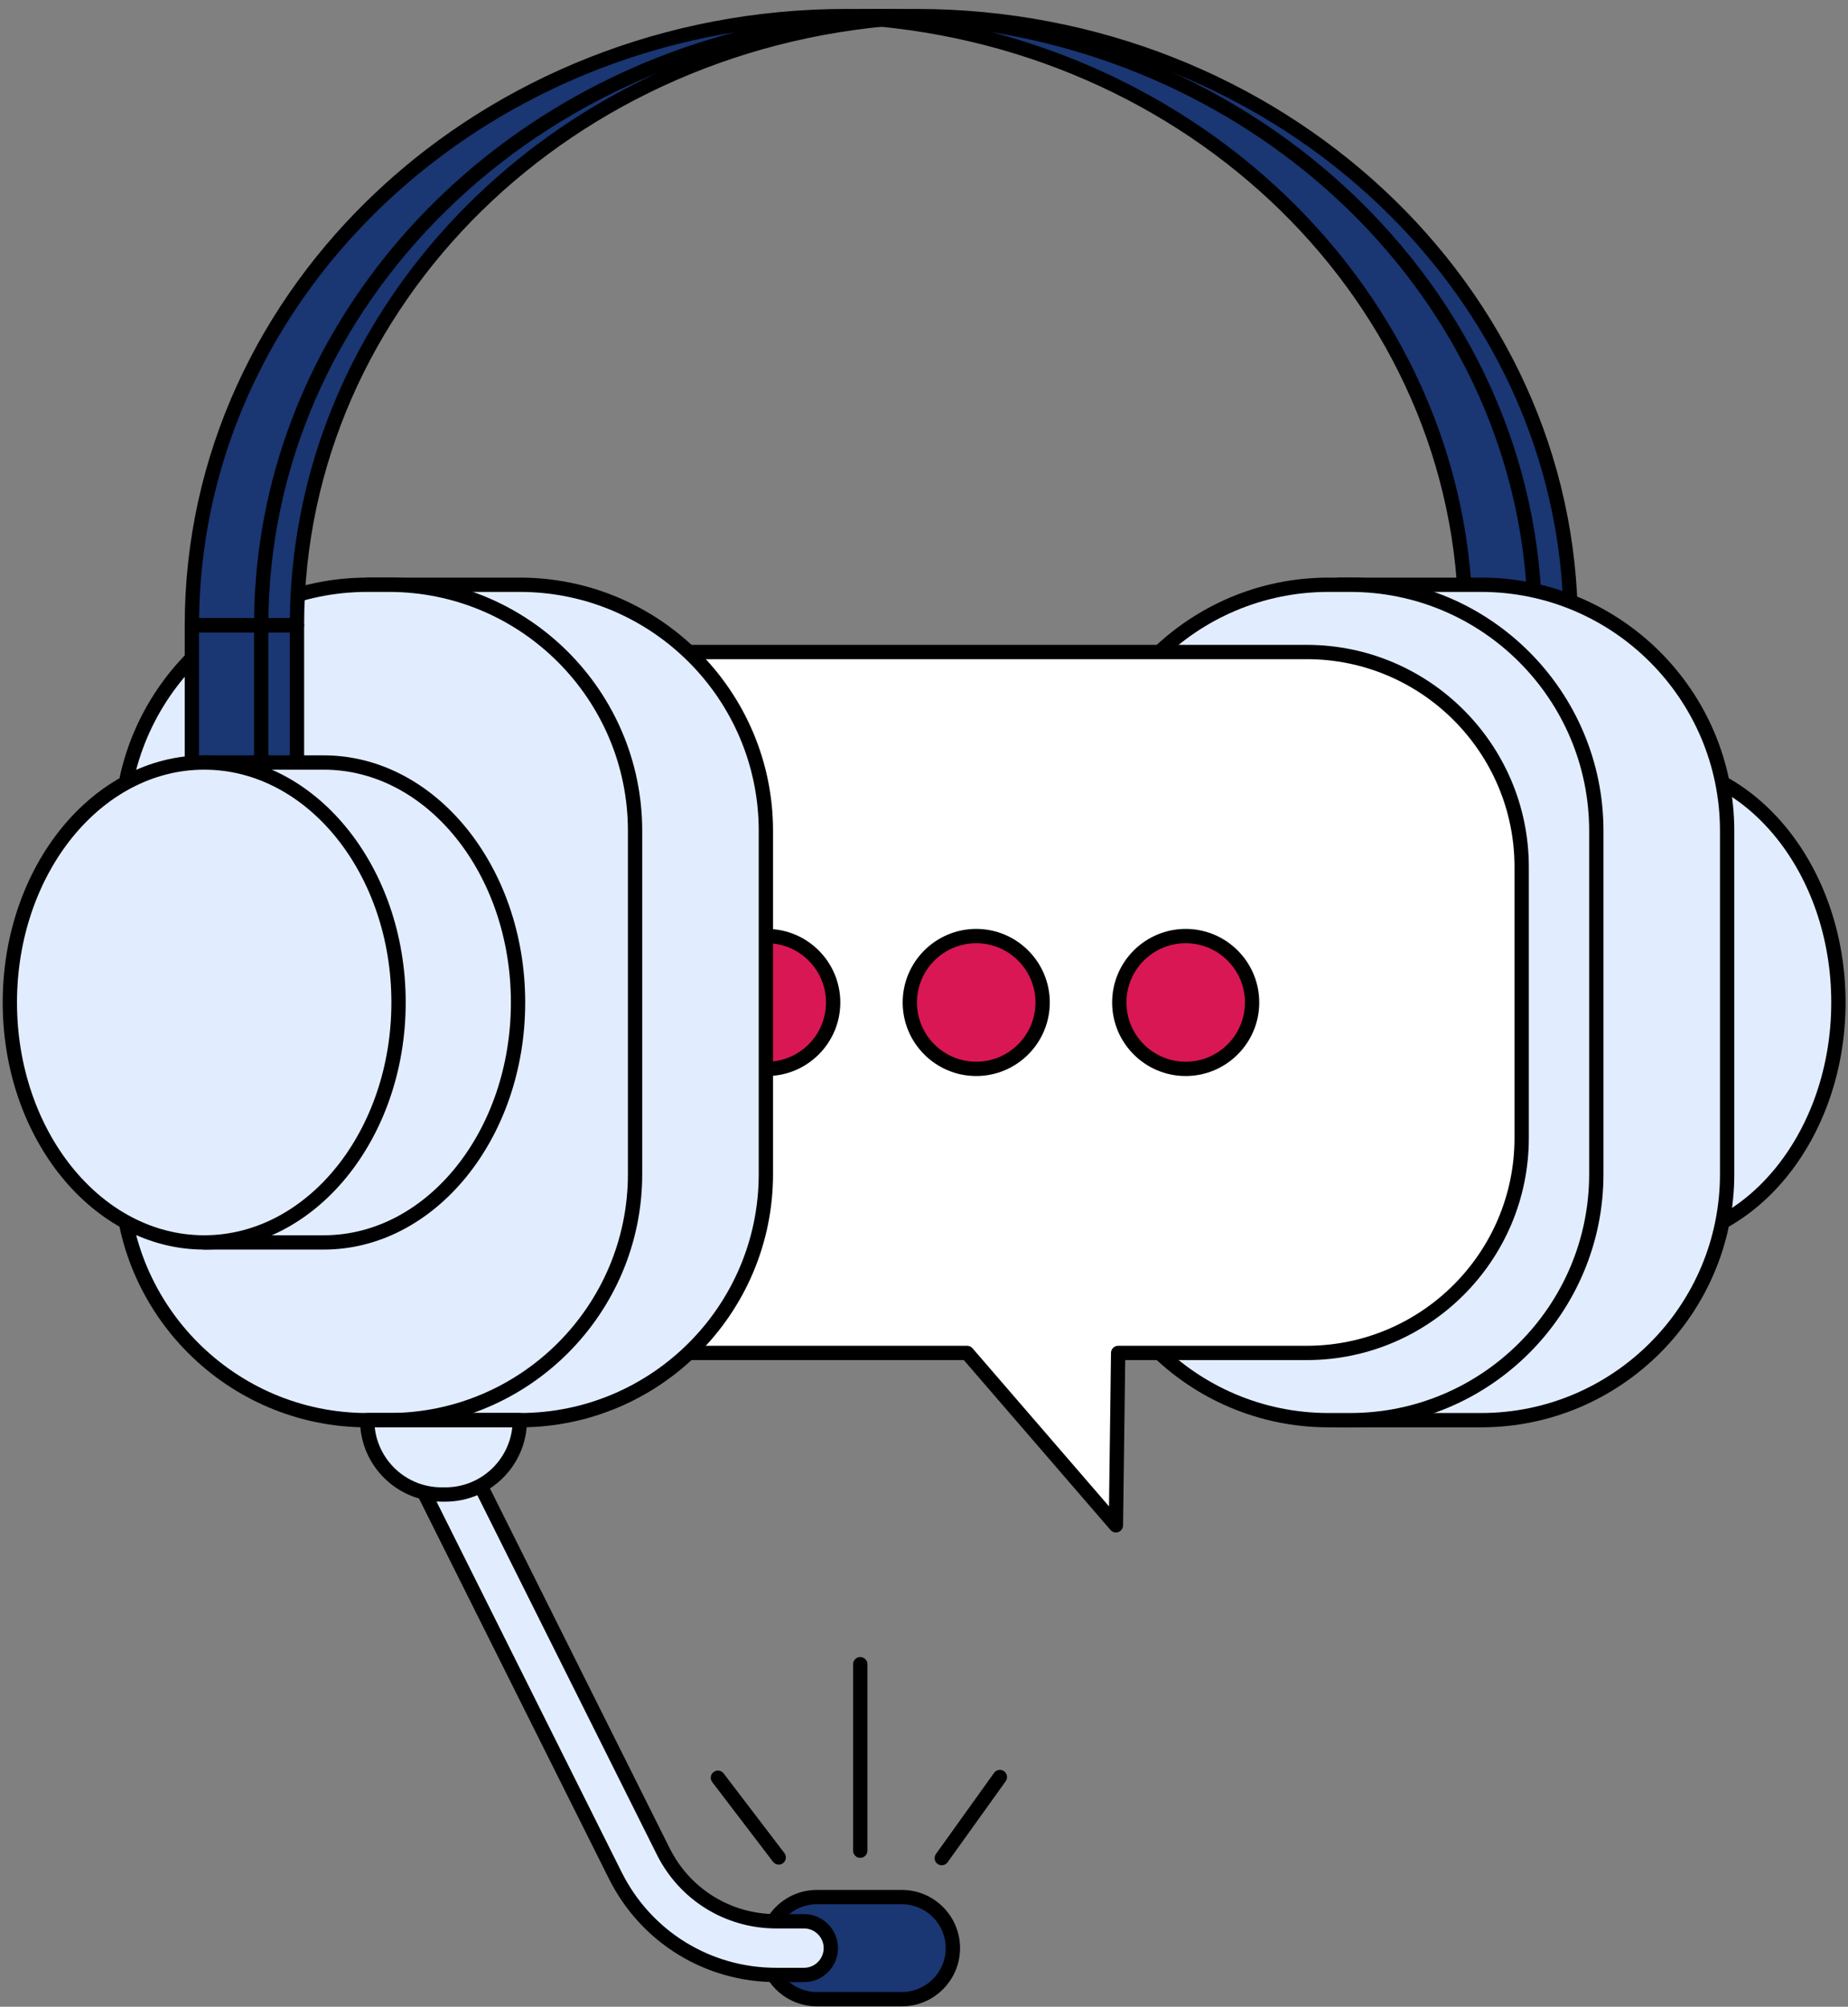 <?xml version="1.0" encoding="UTF-8"?>
<svg width="198px" height="215px" viewBox="0 0 198 215" version="1.1" xmlns="http://www.w3.org/2000/svg" xmlns:xlink="http://www.w3.org/1999/xlink">
    <rect x="0" y="0" width="198" height="215" fill="#808080" stroke="none"/>
    <title>Wellpoint_Illustration_Customer_Service_Guidance_rgb</title>
    <g id="Manage-your-Condition-|-3.14--MD" stroke="none" stroke-width="1" fill="none" fill-rule="evenodd">
        <g transform="translate(-244, -2395)" fill-rule="nonzero" id="Group-15">
            <g transform="translate(0, 2349.457)">
                <g id="Wellpoint_Illustration_Customer_Service_Guidance_rgb" transform="translate(244.289, 46.5)">
                    <g id="Group" transform="translate(93.368, 0)">
                        <path d="M4.48,0.767 C3.234,0.767 1.996,0.798 0.767,0.858 C37.783,2.654 67.204,31.143 67.204,66.026 L74.631,66.026 C74.631,29.984 43.223,0.767 4.48,0.767 Z" id="Path" fill="#1A3673"></path>
                        <path d="M74.631,66.793 L67.204,66.793 C66.78,66.793 66.437,66.45 66.437,66.027 C66.437,31.7 37.575,3.411 0.73,1.623 C0.321,1.603 0,1.266 0,0.858 C0,0.449 0.321,0.112 0.73,0.092 C1.985,0.031 3.247,0 4.48,0 C43.584,0 75.398,29.619 75.398,66.027 C75.398,66.45 75.054,66.793 74.631,66.793 Z M67.966,65.26 L73.86,65.26 C73.464,33.836 48.765,7.743 16.457,2.495 C46.077,10.296 67.603,35.493 67.966,65.26 Z" id="Shape" fill="#000000"></path>
                    </g>
                    <g id="Group" transform="translate(89.535, 0)">
                        <path d="M4.48,0.767 C3.234,0.767 1.996,0.798 0.767,0.858 C37.783,2.654 67.204,31.143 67.204,66.026 L74.631,66.026 C74.631,29.984 43.223,0.767 4.48,0.767 Z" id="Path" fill="#1A3673"></path>
                        <path d="M74.631,66.793 L67.204,66.793 C66.78,66.793 66.437,66.45 66.437,66.027 C66.437,31.7 37.575,3.411 0.73,1.623 C0.321,1.603 0,1.266 0,0.858 C0,0.449 0.321,0.112 0.73,0.092 C1.985,0.031 3.247,0 4.48,0 C43.584,0 75.398,29.619 75.398,66.027 C75.398,66.45 75.054,66.793 74.631,66.793 Z M67.966,65.26 L73.86,65.26 C73.464,33.836 48.765,7.743 16.457,2.495 C46.077,10.296 67.603,35.493 67.966,65.26 Z" id="Shape" fill="#000000"></path>
                    </g>
                    <g id="Group" transform="translate(154.271, 79.971)">
                        <ellipse id="Oval" fill="#E1EDFF" cx="21.59" cy="26.476" rx="20.823" ry="25.709"></ellipse>
                        <path d="M21.59,52.951 C9.685,52.951 0,41.074 0,26.476 C0,11.877 9.685,0 21.59,0 C33.494,0 43.179,11.877 43.179,26.476 C43.179,41.074 33.494,52.951 21.59,52.951 Z M21.59,1.533 C10.531,1.533 1.533,12.722 1.533,26.476 C1.533,40.229 10.531,51.418 21.59,51.418 C32.649,51.418 41.646,40.229 41.646,26.476 C41.646,12.722 32.649,1.533 21.59,1.533 Z" id="Shape" fill="#000000"></path>
                    </g>
                    <g id="Group" transform="translate(81.003, 201.527)">
                        <path d="M15.335,11.707 L6.237,11.707 C3.216,11.707 0.767,9.258 0.767,6.237 L0.767,6.237 C0.767,3.215 3.216,0.766 6.237,0.766 L15.335,0.766 C18.356,0.766 20.805,3.215 20.805,6.237 L20.805,6.237 C20.805,9.258 18.356,11.707 15.335,11.707 Z" id="Path" fill="#1A3673"></path>
                        <path d="M15.334,12.473 L6.237,12.473 C2.798,12.473 0,9.675 0,6.237 C0,2.798 2.798,0 6.237,0 L15.334,0 C18.773,0 21.571,2.798 21.571,6.237 C21.571,9.675 18.773,12.473 15.334,12.473 Z M6.237,1.533 C3.643,1.533 1.533,3.643 1.533,6.237 C1.533,8.83 3.643,10.94 6.237,10.94 L15.334,10.94 C17.928,10.94 20.038,8.83 20.038,6.237 C20.038,3.643 17.928,1.533 15.334,1.533 L6.237,1.533 Z" id="Shape" fill="#000000"></path>
                    </g>
                    <g id="Group" transform="translate(43.589, 153.058)">
                        <path d="M42.265,57.58 L39.295,57.58 C31.94,57.58 25.328,53.492 22.041,46.911 L1.069,4.928 C0.36,3.508 0.936,1.781 2.356,1.072 C3.776,0.362 5.503,0.938 6.213,2.359 L27.184,44.342 C29.491,48.961 34.132,51.83 39.295,51.83 L42.265,51.83 C43.853,51.83 45.14,53.117 45.14,54.705 C45.14,56.293 43.853,57.58 42.265,57.58 Z" id="Path" fill="#E1EDFF"></path>
                        <path d="M42.265,58.346 L39.295,58.346 C31.647,58.346 24.773,54.096 21.355,47.254 L0.383,5.27 C-0.514,3.475 0.217,1.283 2.014,0.386 C2.883,-0.049 3.871,-0.119 4.793,0.189 C5.716,0.497 6.464,1.146 6.898,2.016 L27.87,43.999 C30.046,48.357 34.424,51.064 39.295,51.064 L42.265,51.064 C44.273,51.064 45.906,52.697 45.906,54.705 C45.906,56.713 44.273,58.346 42.265,58.346 Z M3.638,1.534 C3.316,1.534 2.996,1.609 2.699,1.757 C1.659,2.277 1.235,3.546 1.755,4.585 L22.726,46.569 C25.883,52.888 32.232,56.813 39.295,56.813 L42.265,56.813 C43.427,56.813 44.373,55.867 44.373,54.705 C44.373,53.543 43.427,52.597 42.265,52.597 L39.295,52.597 C33.84,52.597 28.936,49.565 26.498,44.684 L5.527,2.701 C5.275,2.197 4.842,1.822 4.308,1.643 C4.089,1.57 3.863,1.534 3.638,1.534 Z" id="Shape" fill="#000000"></path>
                    </g>
                    <g id="Group" transform="translate(128.93, 60.928)">
                        <path d="M29.466,0.767 L27.13,0.767 L14.282,0.767 L14.282,4.11 C6.22,8.62 0.766,17.236 0.766,27.13 L0.766,63.908 C0.766,73.802 6.22,82.418 14.282,86.928 L14.282,90.272 L29.466,90.272 L29.466,90.272 C44.027,90.272 55.83,78.468 55.83,63.908 L55.83,27.13 C55.83,12.57 44.027,0.767 29.466,0.767 Z" id="Path" fill="#E1EDFF"></path>
                        <path d="M29.466,91.038 L14.282,91.038 C13.859,91.038 13.515,90.695 13.515,90.272 L13.515,87.373 C5.167,82.52 0,73.571 0,63.908 L0,27.13 C0,17.467 5.167,8.518 13.515,3.665 L13.515,0.767 C13.515,0.343 13.859,0 14.282,0 L29.466,0 C44.426,0 56.597,12.171 56.597,27.13 L56.597,63.908 C56.597,78.868 44.426,91.038 29.466,91.038 Z M15.049,89.505 L29.466,89.505 C43.581,89.505 55.064,78.023 55.064,63.908 L55.064,27.13 C55.064,13.016 43.581,1.533 29.466,1.533 L15.049,1.533 L15.049,4.11 C15.049,4.388 14.898,4.644 14.656,4.779 C6.562,9.307 1.533,17.872 1.533,27.13 L1.533,63.908 C1.533,73.167 6.562,81.731 14.656,86.259 C14.898,86.395 15.049,86.65 15.049,86.928 L15.049,89.505 Z" id="Shape" fill="#000000"></path>
                    </g>
                    <g id="Group" transform="translate(114.914, 60.928)">
                        <path d="M27.13,90.272 L29.466,90.272 C44.027,90.272 55.83,78.468 55.83,63.908 L55.83,27.13 C55.83,12.57 44.027,0.767 29.466,0.767 L27.13,0.767 C12.57,0.767 0.767,12.57 0.767,27.13 L0.767,63.908 C0.767,78.468 12.57,90.272 27.13,90.272 Z" id="Path" fill="#E1EDFF"></path>
                        <path d="M29.466,91.038 L27.13,91.038 C12.171,91.038 1.42108547e-14,78.868 1.42108547e-14,63.908 L1.42108547e-14,27.13 C1.42108547e-14,12.171 12.171,0 27.13,0 L29.466,0 C44.426,0 56.597,12.171 56.597,27.13 L56.597,63.908 C56.597,78.868 44.426,91.038 29.466,91.038 Z M27.13,1.533 C13.016,1.533 1.533,13.016 1.533,27.13 L1.533,63.908 C1.533,78.023 13.016,89.505 27.13,89.505 L29.466,89.505 C43.581,89.505 55.064,78.023 55.064,63.908 L55.064,27.13 C55.064,13.016 43.581,1.533 29.466,1.533 L27.13,1.533 Z" id="Shape" fill="#000000"></path>
                    </g>
                    <g id="Group" transform="translate(33.918, 68.133)">
                        <path d="M105.802,0.767 L23.792,0.767 C11.075,0.767 0.766,11.076 0.766,23.792 L0.766,52.836 C0.766,65.553 11.075,75.862 23.792,75.862 L69.41,75.862 L85.355,94.331 L85.597,75.862 L105.802,75.862 C118.519,75.862 128.828,65.553 128.828,52.836 L128.828,23.792 C128.828,11.076 118.519,0.767 105.802,0.767 Z" id="Path" fill="#FFFFFF"></path>
                        <path d="M85.355,95.098 C85.136,95.098 84.923,95.004 84.775,94.832 L69.059,76.628 L23.792,76.628 C10.673,76.628 0,65.955 0,52.836 L0,23.792 C0,10.673 10.673,0 23.792,0 L105.802,0 C118.921,0 129.595,10.673 129.595,23.792 L129.595,52.836 C129.595,65.955 118.921,76.628 105.802,76.628 L86.353,76.628 L86.121,94.341 C86.117,94.66 85.917,94.942 85.617,95.051 C85.532,95.083 85.443,95.098 85.355,95.098 Z M23.792,1.533 C11.518,1.533 1.533,11.519 1.533,23.792 L1.533,52.836 C1.533,65.11 11.518,75.095 23.792,75.095 L69.41,75.095 C69.633,75.095 69.845,75.192 69.99,75.361 L84.615,92.301 L84.83,75.852 C84.836,75.432 85.177,75.095 85.597,75.095 L105.802,75.095 C118.076,75.095 128.061,65.11 128.061,52.836 L128.061,23.792 C128.061,11.519 118.076,1.533 105.802,1.533 L23.792,1.533 L23.792,1.533 Z" id="Shape" fill="#000000"></path>
                    </g>
                    <g id="Group" transform="translate(73.982, 98.566)">
                        <circle id="Oval" fill="#D91754" cx="7.881" cy="7.881" r="7.115"></circle>
                        <path d="M7.881,15.762 C3.536,15.762 0,12.227 0,7.881 C0,3.535 3.536,0 7.881,0 C12.227,0 15.762,3.535 15.762,7.881 C15.762,12.227 12.227,15.762 7.881,15.762 Z M7.881,1.533 C4.381,1.533 1.533,4.381 1.533,7.881 C1.533,11.381 4.381,14.229 7.881,14.229 C11.381,14.229 14.229,11.381 14.229,7.881 C14.229,4.381 11.381,1.533 7.881,1.533 Z" id="Shape" fill="#000000"></path>
                    </g>
                    <g id="Group" transform="translate(96.426, 98.566)">
                        <circle id="Oval" fill="#D91754" cx="7.881" cy="7.881" r="7.115"></circle>
                        <path d="M7.881,15.762 C3.535,15.762 0,12.227 0,7.881 C0,3.535 3.535,0 7.881,0 C12.227,0 15.762,3.535 15.762,7.881 C15.762,12.227 12.227,15.762 7.881,15.762 Z M7.881,1.533 C4.381,1.533 1.533,4.381 1.533,7.881 C1.533,11.381 4.381,14.229 7.881,14.229 C11.381,14.229 14.229,11.381 14.229,7.881 C14.229,4.381 11.381,1.533 7.881,1.533 Z" id="Shape" fill="#000000"></path>
                    </g>
                    <g id="Group" transform="translate(118.869, 98.566)">
                        <circle id="Oval" fill="#D91754" cx="7.881" cy="7.881" r="7.115"></circle>
                        <path d="M7.881,15.762 C3.535,15.762 0,12.227 0,7.881 C0,3.535 3.535,0 7.881,0 C12.227,0 15.762,3.535 15.762,7.881 C15.762,12.227 12.227,15.762 7.881,15.762 Z M7.881,1.533 C4.381,1.533 1.533,4.381 1.533,7.881 C1.533,11.381 4.381,14.229 7.881,14.229 C11.381,14.229 14.229,11.381 14.229,7.881 C14.229,4.381 11.381,1.533 7.881,1.533 Z" id="Shape" fill="#000000"></path>
                    </g>
                    <g id="Group" transform="translate(25.939, 60.928)">
                        <path d="M29.467,0.767 L28.298,0.767 L27.13,0.767 L13.114,0.767 L13.114,4.805 C5.698,9.47 0.767,17.722 0.767,27.13 L0.767,63.908 C0.767,73.316 5.698,81.568 13.114,86.233 L13.114,90.272 L27.13,90.272 L28.298,90.272 L29.467,90.272 C44.027,90.272 55.83,78.468 55.83,63.908 L55.83,27.13 C55.83,12.57 44.027,0.767 29.467,0.767 Z" id="Path" fill="#E1EDFF"></path>
                        <path d="M29.466,91.038 L13.114,91.038 C12.691,91.038 12.348,90.695 12.348,90.272 L12.348,86.653 C4.608,81.617 0,73.147 0,63.908 L0,27.13 C0,17.892 4.608,9.421 12.348,4.385 L12.348,0.767 C12.348,0.343 12.691,0 13.114,0 L29.466,0 C44.426,0 56.597,12.171 56.597,27.13 L56.597,63.908 C56.597,78.868 44.426,91.038 29.466,91.038 Z M13.881,89.505 L29.466,89.505 C43.581,89.505 55.064,78.023 55.064,63.908 L55.064,27.13 C55.064,13.016 43.581,1.533 29.466,1.533 L13.881,1.533 L13.881,4.805 C13.881,5.068 13.745,5.313 13.522,5.454 C6.015,10.177 1.533,18.28 1.533,27.13 L1.533,63.908 C1.533,72.758 6.015,80.862 13.522,85.585 C13.745,85.725 13.881,85.97 13.881,86.233 L13.881,89.505 Z" id="Shape" fill="#000000"></path>
                    </g>
                    <g id="Group" transform="translate(11.923, 60.928)">
                        <path d="M29.467,0.767 L27.13,0.767 C12.57,0.767 0.767,12.57 0.767,27.13 L0.767,63.908 C0.767,78.468 12.57,90.272 27.13,90.272 L29.467,90.272 C44.027,90.272 55.83,78.468 55.83,63.908 L55.83,27.13 C55.83,12.57 44.027,0.767 29.467,0.767 Z" id="Path" fill="#E1EDFF"></path>
                        <path d="M29.467,91.038 L27.13,91.038 C12.171,91.038 0,78.868 0,63.908 L0,27.13 C0,12.171 12.171,0 27.13,0 L29.467,0 C44.426,0 56.597,12.171 56.597,27.13 L56.597,63.908 C56.597,78.868 44.426,91.038 29.467,91.038 Z M27.13,1.533 C13.016,1.533 1.533,13.016 1.533,27.13 L1.533,63.908 C1.533,78.023 13.016,89.505 27.13,89.505 L29.467,89.505 C43.581,89.505 55.064,78.023 55.064,63.908 L55.064,27.13 C55.064,13.016 43.581,1.533 29.467,1.533 L27.13,1.533 Z" id="Shape" fill="#000000"></path>
                    </g>
                    <g id="Group" transform="translate(26.93, 65.26)">
                        <rect id="Rectangle" fill="#1A3673" transform="translate(2.683, 10.583) rotate(-180) translate(-2.683, -10.583) " x="0.766" y="0.767" width="3.833" height="19.632"></rect>
                        <path d="M4.599,21.165 L0.767,21.165 C0.343,21.165 0,20.822 0,20.398 L0,0.767 C0,0.343 0.343,0 0.767,0 L4.599,0 C5.023,0 5.366,0.343 5.366,0.767 L5.366,20.398 C5.366,20.822 5.023,21.165 4.599,21.165 Z M1.533,19.632 L3.833,19.632 L3.833,1.533 L1.533,1.533 L1.533,19.632 Z" id="Shape" fill="#000000"></path>
                    </g>
                    <g id="Group" transform="translate(38.287, 150.433)">
                        <path d="M9.157,8.729 L8.729,8.729 C4.331,8.729 0.766,5.164 0.766,0.767 L0.766,0.767 L17.119,0.767 L17.119,0.767 C17.119,5.164 13.554,8.729 9.157,8.729 Z" id="Path" fill="#E1EDFF"></path>
                        <path d="M9.157,9.495 L8.728,9.495 C3.916,9.495 0,5.58 0,0.767 C0,0.343 0.343,0 0.767,0 L17.119,0 C17.542,0 17.885,0.343 17.885,0.767 C17.885,5.58 13.97,9.495 9.157,9.495 Z M1.574,1.533 C1.958,5.142 5.02,7.962 8.728,7.962 L9.157,7.962 C12.866,7.962 15.928,5.142 16.312,1.533 L1.574,1.533 Z" id="Shape" fill="#000000"></path>
                    </g>
                    <g id="Group" transform="translate(23.336, 0)">
                        <path d="M0.767,66.026 L8.194,66.026 C8.194,31.143 37.614,2.654 74.631,0.858 C73.401,0.798 72.163,0.767 70.917,0.767 C32.174,0.767 0.767,29.984 0.767,66.026 Z" id="Path" fill="#1A3673"></path>
                        <path d="M8.194,66.793 L0.767,66.793 C0.343,66.793 0,66.45 0,66.027 C0,29.619 31.814,0 70.918,0 C72.151,0 73.412,0.031 74.668,0.092 C75.076,0.112 75.398,0.449 75.398,0.858 C75.398,1.266 75.076,1.603 74.668,1.623 C37.823,3.411 8.96,31.7 8.96,66.027 C8.96,66.45 8.617,66.793 8.194,66.793 Z M1.538,65.26 L7.432,65.26 C7.795,35.493 29.32,10.296 58.94,2.495 C26.633,7.743 1.934,33.836 1.538,65.26 Z" id="Shape" fill="#000000"></path>
                    </g>
                    <g id="Group" transform="translate(19.503, 65.26)">
                        <rect id="Rectangle" fill="#1A3673" x="0.767" y="0.767" width="7.427" height="19.632"></rect>
                        <path d="M8.194,21.165 L0.767,21.165 C0.343,21.165 0,20.822 0,20.398 L0,0.767 C0,0.343 0.343,0 0.767,0 L8.194,0 C8.617,0 8.96,0.343 8.96,0.767 L8.96,20.398 C8.96,20.822 8.617,21.165 8.194,21.165 Z M1.533,19.632 L7.427,19.632 L7.427,1.533 L1.533,1.533 L1.533,19.632 Z" id="Shape" fill="#000000"></path>
                    </g>
                    <g id="Group" transform="translate(12.803, 79.971)">
                        <path d="M21.59,0.767 L8.787,0.767 L8.787,6.208 C3.908,10.913 0.767,18.239 0.767,26.476 C0.767,34.712 3.908,42.038 8.787,46.744 L8.787,52.185 L21.59,52.185 C33.09,52.185 42.413,40.675 42.413,26.476 C42.413,12.277 33.09,0.767 21.59,0.767 Z" id="Path" fill="#E1EDFF"></path>
                        <path d="M21.59,52.951 L8.787,52.951 C8.363,52.951 8.02,52.608 8.02,52.185 L8.02,47.066 C2.919,42.009 0,34.526 0,26.476 C0,18.426 2.919,10.942 8.02,5.885 L8.02,0.767 C8.02,0.343 8.363,0 8.787,0 L21.59,0 C33.495,0 43.18,11.877 43.18,26.476 C43.18,41.074 33.495,52.951 21.59,52.951 Z M9.553,51.418 L21.59,51.418 C32.649,51.418 41.647,40.229 41.647,26.476 C41.647,12.722 32.649,1.533 21.59,1.533 L9.553,1.533 L9.553,6.208 C9.553,6.416 9.469,6.615 9.319,6.76 C4.371,11.531 1.533,18.717 1.533,26.476 C1.533,34.234 4.371,41.421 9.319,46.192 C9.469,46.336 9.553,46.535 9.553,46.743 L9.553,51.418 Z" id="Shape" fill="#000000"></path>
                    </g>
                    <g id="Group" transform="translate(-0, 79.971)">
                        <ellipse id="Oval" fill="#E1EDFF" cx="21.59" cy="26.476" rx="20.823" ry="25.709"></ellipse>
                        <path d="M21.589,52.951 C9.685,52.951 0,41.074 0,26.476 C0,11.877 9.685,0 21.589,0 C33.494,0 43.179,11.877 43.179,26.476 C43.179,41.074 33.494,52.951 21.589,52.951 Z M21.589,1.533 C10.53,1.533 1.533,12.722 1.533,26.476 C1.533,40.229 10.53,51.418 21.589,51.418 C32.649,51.418 41.646,40.229 41.646,26.476 C41.646,12.722 32.649,1.533 21.589,1.533 Z" id="Shape" fill="#000000"></path>
                    </g>
                    <g id="Group" transform="translate(19.503, 0)">
                        <path d="M0.767,66.026 L8.194,66.026 C8.194,31.143 37.614,2.654 74.631,0.858 C73.401,0.798 72.163,0.767 70.917,0.767 C32.174,0.767 0.767,29.984 0.767,66.026 Z" id="Path" fill="#1A3673"></path>
                        <path d="M8.194,66.793 L0.767,66.793 C0.343,66.793 0,66.45 0,66.027 C0,29.619 31.814,0 70.918,0 C72.151,0 73.412,0.031 74.668,0.092 C75.076,0.112 75.398,0.449 75.398,0.858 C75.398,1.266 75.076,1.603 74.668,1.623 C37.823,3.411 8.96,31.7 8.96,66.027 C8.96,66.45 8.617,66.793 8.194,66.793 Z M1.538,65.26 L7.432,65.26 C7.795,35.493 29.32,10.296 58.94,2.495 C26.633,7.743 1.934,33.836 1.538,65.26 Z" id="Shape" fill="#000000"></path>
                    </g>
                    <path d="M83.146,198.816 C82.915,198.816 82.687,198.712 82.536,198.514 L76.02,189.971 C75.764,189.634 75.828,189.153 76.165,188.897 C76.501,188.639 76.982,188.705 77.239,189.041 L83.755,197.584 C84.012,197.921 83.947,198.402 83.611,198.658 C83.472,198.764 83.309,198.816 83.146,198.816 Z" id="Path" fill="#000000"></path>
                    <path d="M91.88,198.091 C91.457,198.091 91.114,197.748 91.114,197.325 L91.114,177.343 C91.114,176.919 91.457,176.576 91.88,176.576 C92.303,176.576 92.647,176.919 92.647,177.343 L92.647,197.325 C92.647,197.748 92.303,198.091 91.88,198.091 Z" id="Path" fill="#000000"></path>
                    <path d="M100.614,198.888 C100.46,198.888 100.303,198.841 100.168,198.744 C99.824,198.498 99.745,198.019 99.992,197.675 L106.218,188.987 C106.465,188.643 106.944,188.563 107.288,188.81 C107.632,189.057 107.711,189.536 107.465,189.88 L101.238,198.568 C101.088,198.777 100.853,198.888 100.614,198.888 Z" id="Path" fill="#000000"></path>
                </g>
            </g>
        </g>
    </g>
</svg>
